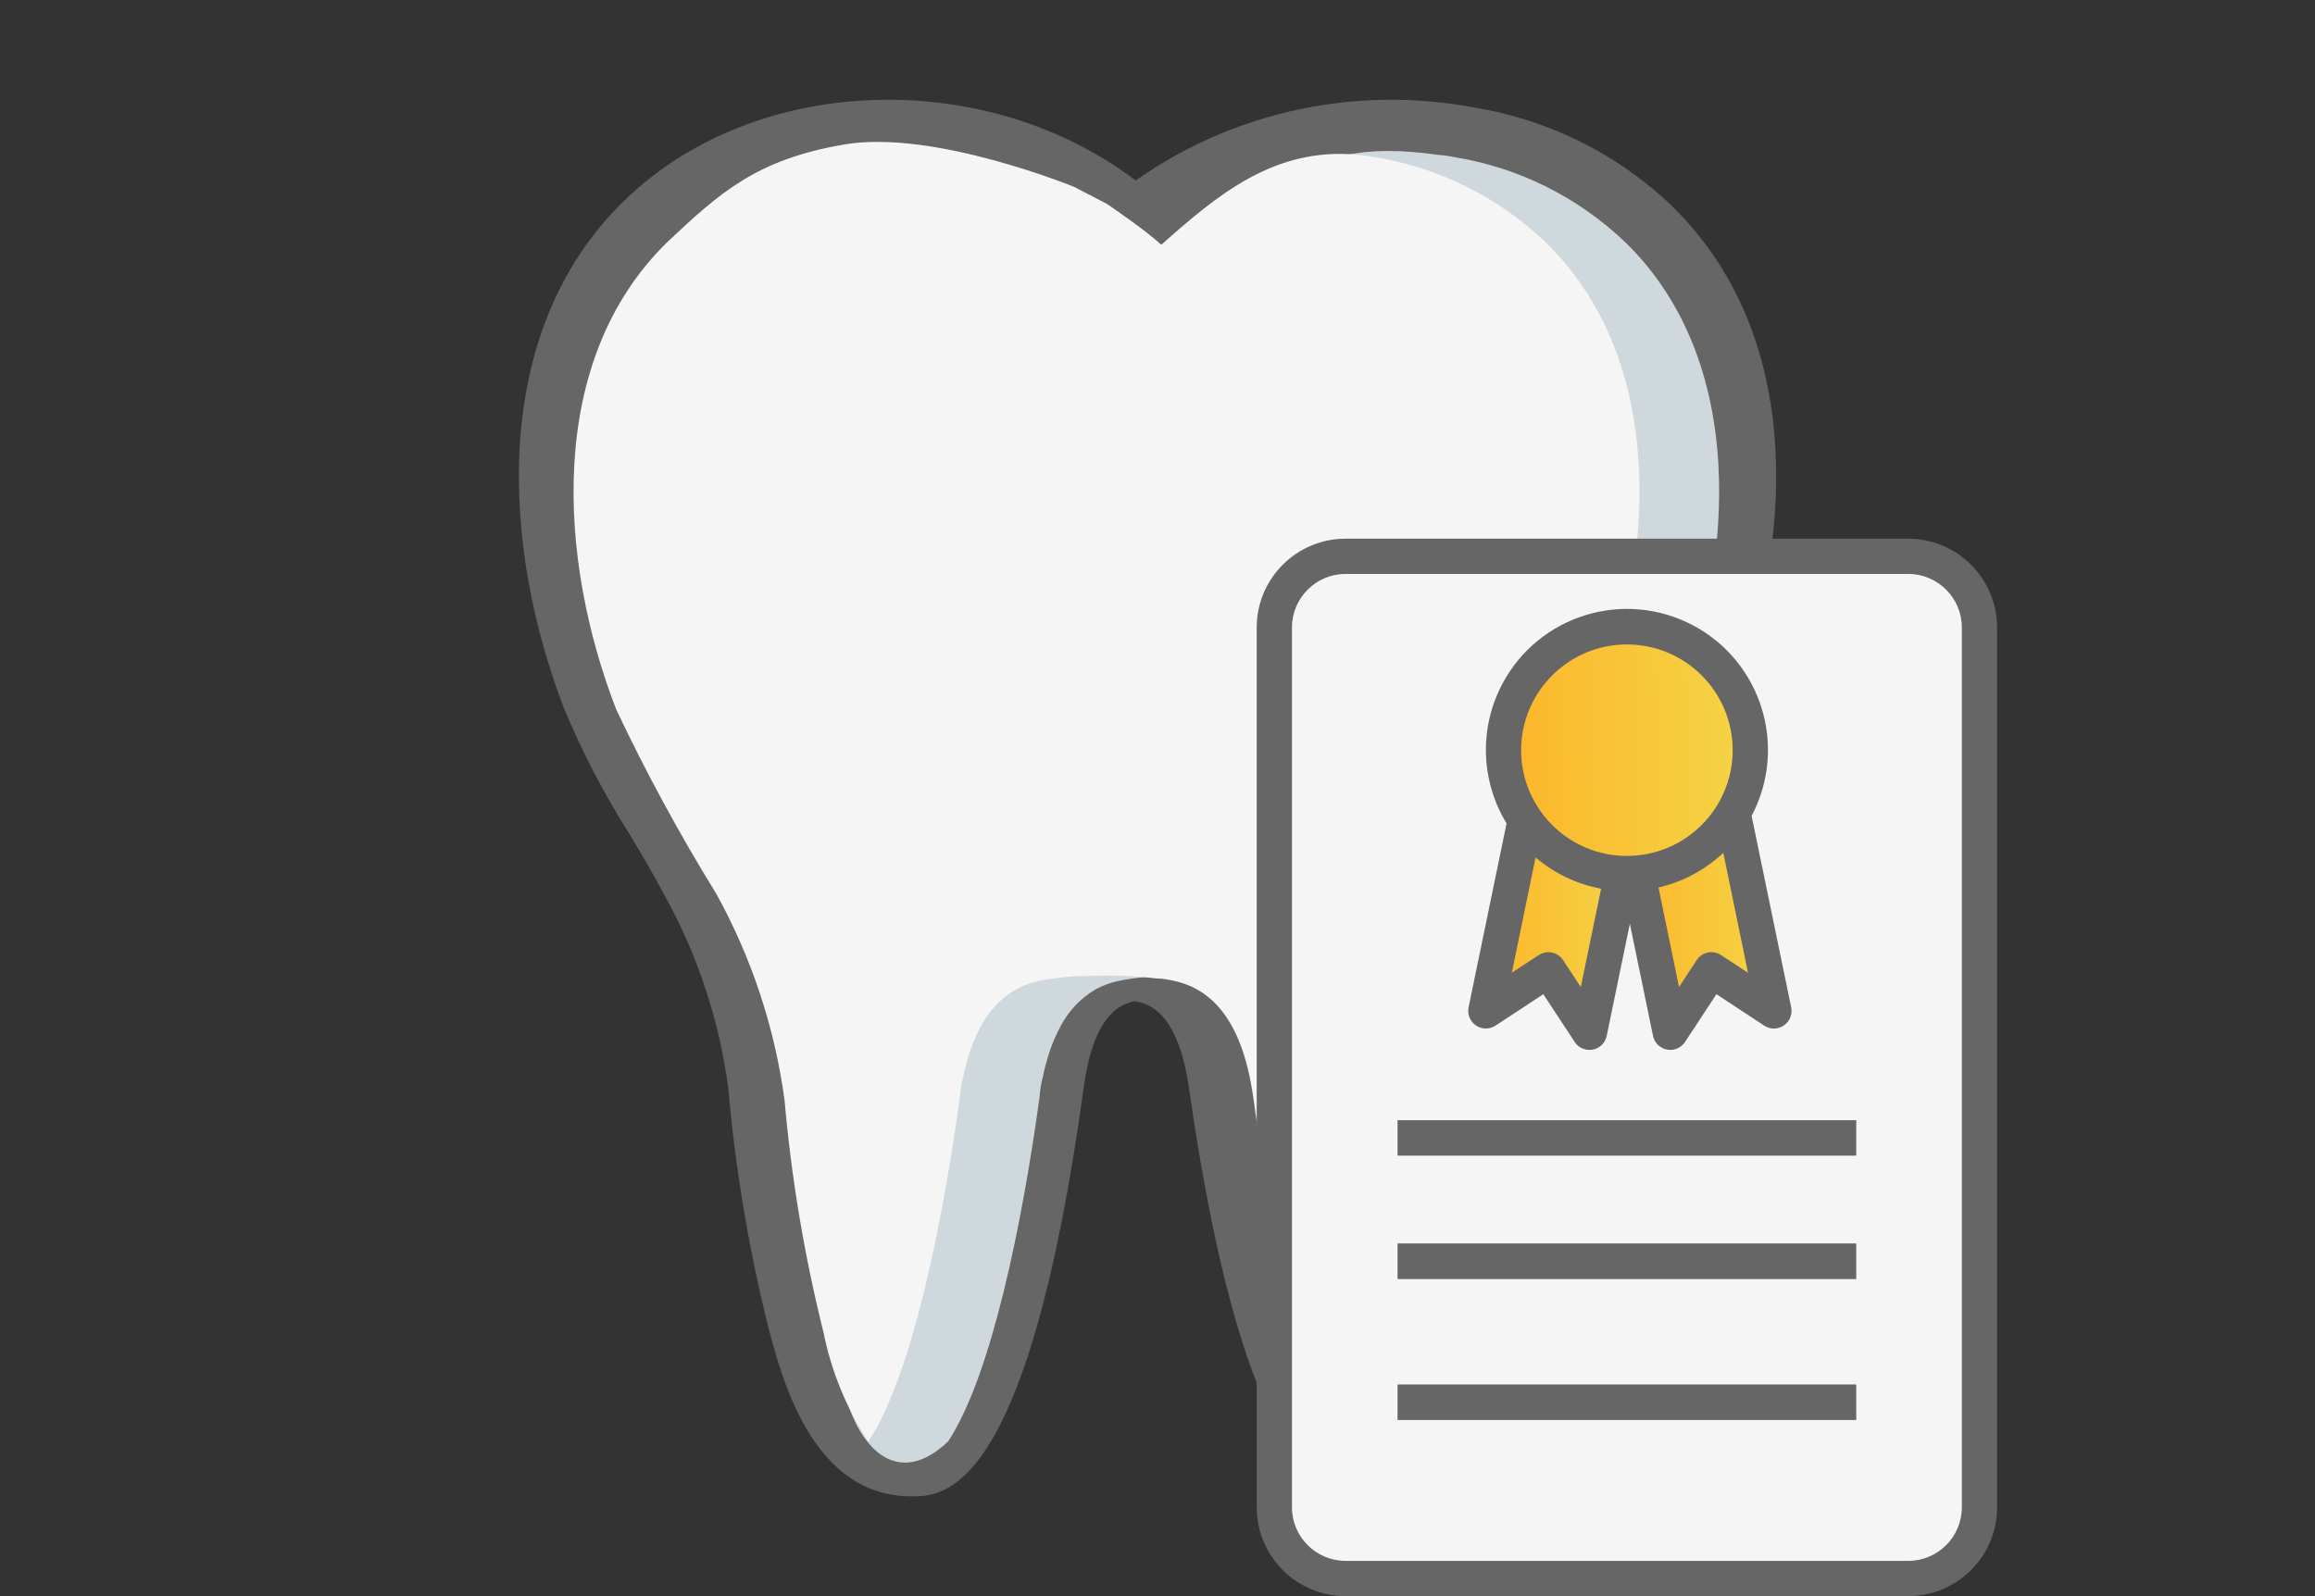 <svg width="87" height="60" viewBox="0 0 87 60" fill="none" xmlns="http://www.w3.org/2000/svg">
<rect x="0" y="0" width="87" height="60" fill="#333333" stroke="none"/>
<path d="M34.262 56.25C30.556 56.25 29.41 51.924 28.861 49.844C28.135 46.918 27.637 43.937 27.372 40.931C27.038 38.38 26.227 35.917 24.984 33.675C24.554 32.855 24.084 32.068 23.614 31.283C22.679 29.805 21.87 28.248 21.197 26.629C18.909 20.694 18.301 12.563 23.454 7.549C28.686 2.441 38.154 2.491 43.716 7.657C44.245 8.181 44.269 9.038 43.771 9.593C43.272 10.147 42.432 10.2 41.869 9.712C37.397 5.561 29.523 5.488 25.351 9.56C21.18 13.632 21.782 20.517 23.751 25.612C24.368 27.082 25.107 28.497 25.96 29.84C26.454 30.668 26.949 31.5 27.401 32.363C28.811 34.915 29.727 37.718 30.099 40.62C30.351 43.485 30.821 46.325 31.507 49.115C32.061 51.222 32.779 53.465 34.262 53.465C34.777 53.299 36.639 50.54 38.022 40.455C38.501 37.009 40.052 35.115 42.631 34.823C43.383 34.738 44.06 35.289 44.144 36.053C44.228 36.818 43.686 37.506 42.934 37.592C42.357 37.657 41.154 37.792 40.733 40.843C38.623 56.25 35.455 56.25 34.262 56.25Z" fill="#666666"/>
<path d="M51.395 56.25C50.155 56.25 46.864 56.25 44.675 40.844C44.247 37.958 43.108 37.73 42.681 37.642C42.589 37.623 42.492 37.603 42.397 37.592C41.878 37.556 41.421 37.248 41.203 36.787C40.985 36.326 41.04 35.786 41.348 35.377C41.655 34.968 42.167 34.755 42.681 34.821C42.87 34.842 43.056 34.872 43.242 34.911C45.593 35.381 47.019 37.245 47.49 40.452C48.931 50.54 50.859 53.297 51.424 53.465C52.928 53.465 53.678 51.218 54.263 49.114C54.978 46.325 55.469 43.484 55.731 40.619C56.122 37.717 57.075 34.915 58.54 32.362C59.01 31.493 59.528 30.655 60.046 29.817C60.928 28.481 61.69 27.074 62.327 25.611C64.283 20.752 65.021 13.635 60.661 9.564C59.041 8.081 57.003 7.107 54.811 6.768C50.775 6.038 46.618 7.119 43.484 9.711C42.901 10.23 41.999 10.188 41.469 9.617C40.939 9.047 40.982 8.165 41.565 7.647C45.344 4.458 50.401 3.125 55.306 4.025C58.054 4.457 60.606 5.687 62.631 7.553C68.004 12.566 67.365 20.699 64.976 26.632C64.284 28.245 63.449 29.795 62.482 31.266C61.992 32.058 61.501 32.852 61.058 33.681C59.763 35.921 58.916 38.381 58.561 40.931C58.285 43.941 57.766 46.924 57.008 49.854C56.388 52.084 55.233 56.25 51.395 56.25Z" fill="#666666"/>
<path d="M62.994 26.671C61.88 29.05 60.63 31.361 59.25 33.593C57.912 35.995 57.041 38.634 56.681 41.366C56.422 44.308 55.932 47.224 55.217 50.087C54.913 51.552 53.756 53.327 52.937 54.574C52.119 55.821 50.741 45.957 50.092 41.24C49.636 38.03 48.282 37.109 47.066 36.858C46.925 36.828 46.782 36.804 46.638 36.788C46.4 36.788 46.167 36.742 45.932 36.724C45.27 36.672 44.605 36.659 43.942 36.685C43.292 36.687 42.644 36.752 42.008 36.879C41.719 36.944 41.44 37.048 41.178 37.188C40.624 37.513 40.169 37.988 39.866 38.56C39.669 38.921 39.51 39.304 39.392 39.699C39.319 39.935 39.254 40.175 39.206 40.417C39.133 40.686 39.087 40.962 39.068 41.24C38.419 45.957 37.272 51.692 35.628 54.191C33.432 56.25 32.053 53.805 31.76 52.34C31.045 49.477 32.737 44.308 32.479 41.366C32.112 38.635 31.241 35.998 29.909 33.593C28.53 31.358 27.276 29.047 26.152 26.671C23.983 21.075 23.472 13.554 28.099 9.074C30.018 7.274 32.449 6.132 35.048 5.808C37.839 6.199 39.162 8.037 41.178 9.893C41.814 9.307 43.182 10.884 43.942 10.452C44.671 10.895 46.024 8.552 47.922 7.101C49.594 5.822 51.266 5.425 54.056 5.823C54.256 5.836 54.454 5.863 54.65 5.906C57.048 6.291 59.276 7.395 61.046 9.074C65.688 13.554 65.176 21.075 62.994 26.671Z" fill="#CFD8DC"/>
<path d="M60 26.672C58.886 29.05 57.636 31.362 56.257 33.593C54.919 35.996 54.047 38.634 53.687 41.367C53.428 44.309 53.653 51.328 52.938 54.191C52.634 55.656 51.139 55.133 50.524 54.191C48.894 51.693 47.747 45.958 47.098 41.241C46.642 38.031 45.288 37.11 44.072 36.859C43.931 36.828 43.788 36.805 43.644 36.789C43.406 36.789 43.173 36.743 42.938 36.725C42.276 36.673 41.611 36.66 40.948 36.686C40.299 36.687 39.651 36.752 39.014 36.88C38.725 36.945 38.447 37.048 38.185 37.189C37.63 37.513 37.175 37.989 36.873 38.56C36.675 38.922 36.517 39.304 36.399 39.7C36.326 39.936 36.261 40.176 36.212 40.418C36.139 40.687 36.093 40.963 36.074 41.241C35.425 45.958 34.279 51.693 32.635 54.191C31.814 52.947 31.242 51.553 30.949 50.088C30.234 47.225 29.744 44.309 29.485 41.367C29.119 38.636 28.247 35.999 26.916 33.593C25.537 31.359 24.282 29.048 23.159 26.672C20.989 21.076 20.478 13.554 25.106 9.074C27.024 7.275 28.417 5.984 31.761 5.426C35.104 4.867 40.369 7.026 40.369 7.026L41.6 7.665C41.6 7.665 43.014 8.622 43.644 9.2C45.727 7.35 47.897 5.497 51.063 5.823C51.296 5.847 51.461 5.864 51.657 5.907C54.055 6.292 56.282 7.396 58.052 9.074C62.694 13.554 62.183 21.076 60 26.672Z" fill="#F5F5F5"/>
<g clip-path="url(#clip0)">
<path d="M50.567 20.913H71.714C73.192 20.913 74.391 22.111 74.391 23.589V56.661C74.391 58.139 73.192 59.337 71.714 59.337H50.567C49.089 59.337 47.89 58.139 47.89 56.661V23.589C47.891 22.111 49.089 20.913 50.567 20.913Z" fill="#F5F5F5"/>
<path d="M59.733 38.804L58.189 36.456L55.841 38L57.482 30.054L61.365 30.906L59.733 38.804Z" fill="url(#paint0_linear)"/>
<path d="M62.772 38.804L64.316 36.456L66.665 38L65.024 30.054L61.141 30.906L62.772 38.804Z" fill="url(#paint1_linear)"/>
<path d="M52.528 42.113H69.753V43.438H52.528V42.113Z" fill="#4D8EBE"/>
<path d="M52.528 46.75H69.753V48.075H52.528V46.75Z" fill="#4D8EBE"/>
<path d="M52.528 52.05H69.753V53.375H52.528V52.05Z" fill="#4D8EBE"/>
<path d="M65.778 28.2C65.778 30.761 63.702 32.838 61.14 32.838C58.579 32.838 56.503 30.761 56.503 28.2C56.503 25.639 58.579 23.563 61.14 23.563C63.702 23.563 65.778 25.639 65.778 28.2Z" fill="url(#paint2_linear)"/>
<path d="M71.714 20.25H50.566C48.724 20.252 47.23 21.746 47.228 23.588V56.66C47.23 58.503 48.723 59.998 50.566 60H71.714C73.558 59.998 75.051 58.504 75.053 56.66V23.588C75.05 21.745 73.557 20.252 71.714 20.25ZM73.728 56.66C73.727 57.773 72.826 58.674 71.714 58.675H50.566C49.455 58.673 48.554 57.772 48.553 56.66V23.588C48.554 22.477 49.455 21.576 50.566 21.575H71.714C72.826 21.576 73.727 22.477 73.728 23.588V56.66Z" fill="#666666"/>
<path d="M55.468 38.548C55.69 38.698 55.98 38.701 56.204 38.554L57.999 37.373L59.179 39.168C59.381 39.474 59.791 39.559 60.097 39.358C60.244 39.261 60.346 39.11 60.382 38.938L61.252 34.724L62.122 38.938C62.196 39.296 62.546 39.527 62.905 39.453C63.077 39.418 63.228 39.315 63.325 39.168L64.505 37.373L66.301 38.554C66.606 38.755 67.017 38.67 67.218 38.364C67.315 38.218 67.349 38.038 67.314 37.866L65.827 30.668C67.195 28.081 66.207 24.873 63.62 23.505C61.032 22.137 57.825 23.125 56.457 25.712C55.583 27.365 55.644 29.356 56.618 30.952L55.191 37.866C55.137 38.128 55.246 38.397 55.468 38.548ZM64.68 35.902C64.374 35.701 63.964 35.785 63.763 36.091L63.1 37.104L62.328 33.362C63.241 33.151 64.082 32.702 64.764 32.059L65.692 36.568L64.68 35.902ZM61.141 24.225C63.336 24.225 65.115 26.005 65.115 28.2C65.115 30.395 63.336 32.175 61.141 32.175C58.945 32.175 57.166 30.395 57.166 28.2C57.168 26.006 58.946 24.228 61.141 24.225ZM57.708 32.231C58.412 32.832 59.261 33.237 60.171 33.407L59.408 37.104L58.742 36.091C58.541 35.788 58.133 35.703 57.828 35.902L56.816 36.564L57.708 32.231Z" fill="#666666"/>
<path d="M52.528 42.112H69.753V43.437H52.528V42.112Z" fill="#666666"/>
<path d="M52.528 46.749H69.753V48.075H52.528V46.749Z" fill="#666666"/>
<path d="M52.528 52.049H69.753V53.374H52.528V52.049Z" fill="#666666"/>
</g>
<defs>
<linearGradient id="paint0_linear" x1="54.578" y1="35.123" x2="61.256" y2="35.045" gradientUnits="userSpaceOnUse">
<stop stop-color="#FFAE24"/>
<stop offset="1" stop-color="#F4D446"/>
</linearGradient>
<linearGradient id="paint1_linear" x1="59.878" y1="35.123" x2="66.556" y2="35.045" gradientUnits="userSpaceOnUse">
<stop stop-color="#FFAE24"/>
<stop offset="1" stop-color="#F4D446"/>
</linearGradient>
<linearGradient id="paint2_linear" x1="54.383" y1="28.936" x2="65.593" y2="28.727" gradientUnits="userSpaceOnUse">
<stop stop-color="#FFAE24"/>
<stop offset="1" stop-color="#F4D446"/>
</linearGradient>
<clipPath id="clip0">
<rect x="41.25" y="20.25" width="39.75" height="39.75" fill="white"/>
</clipPath>
</defs>
</svg>
